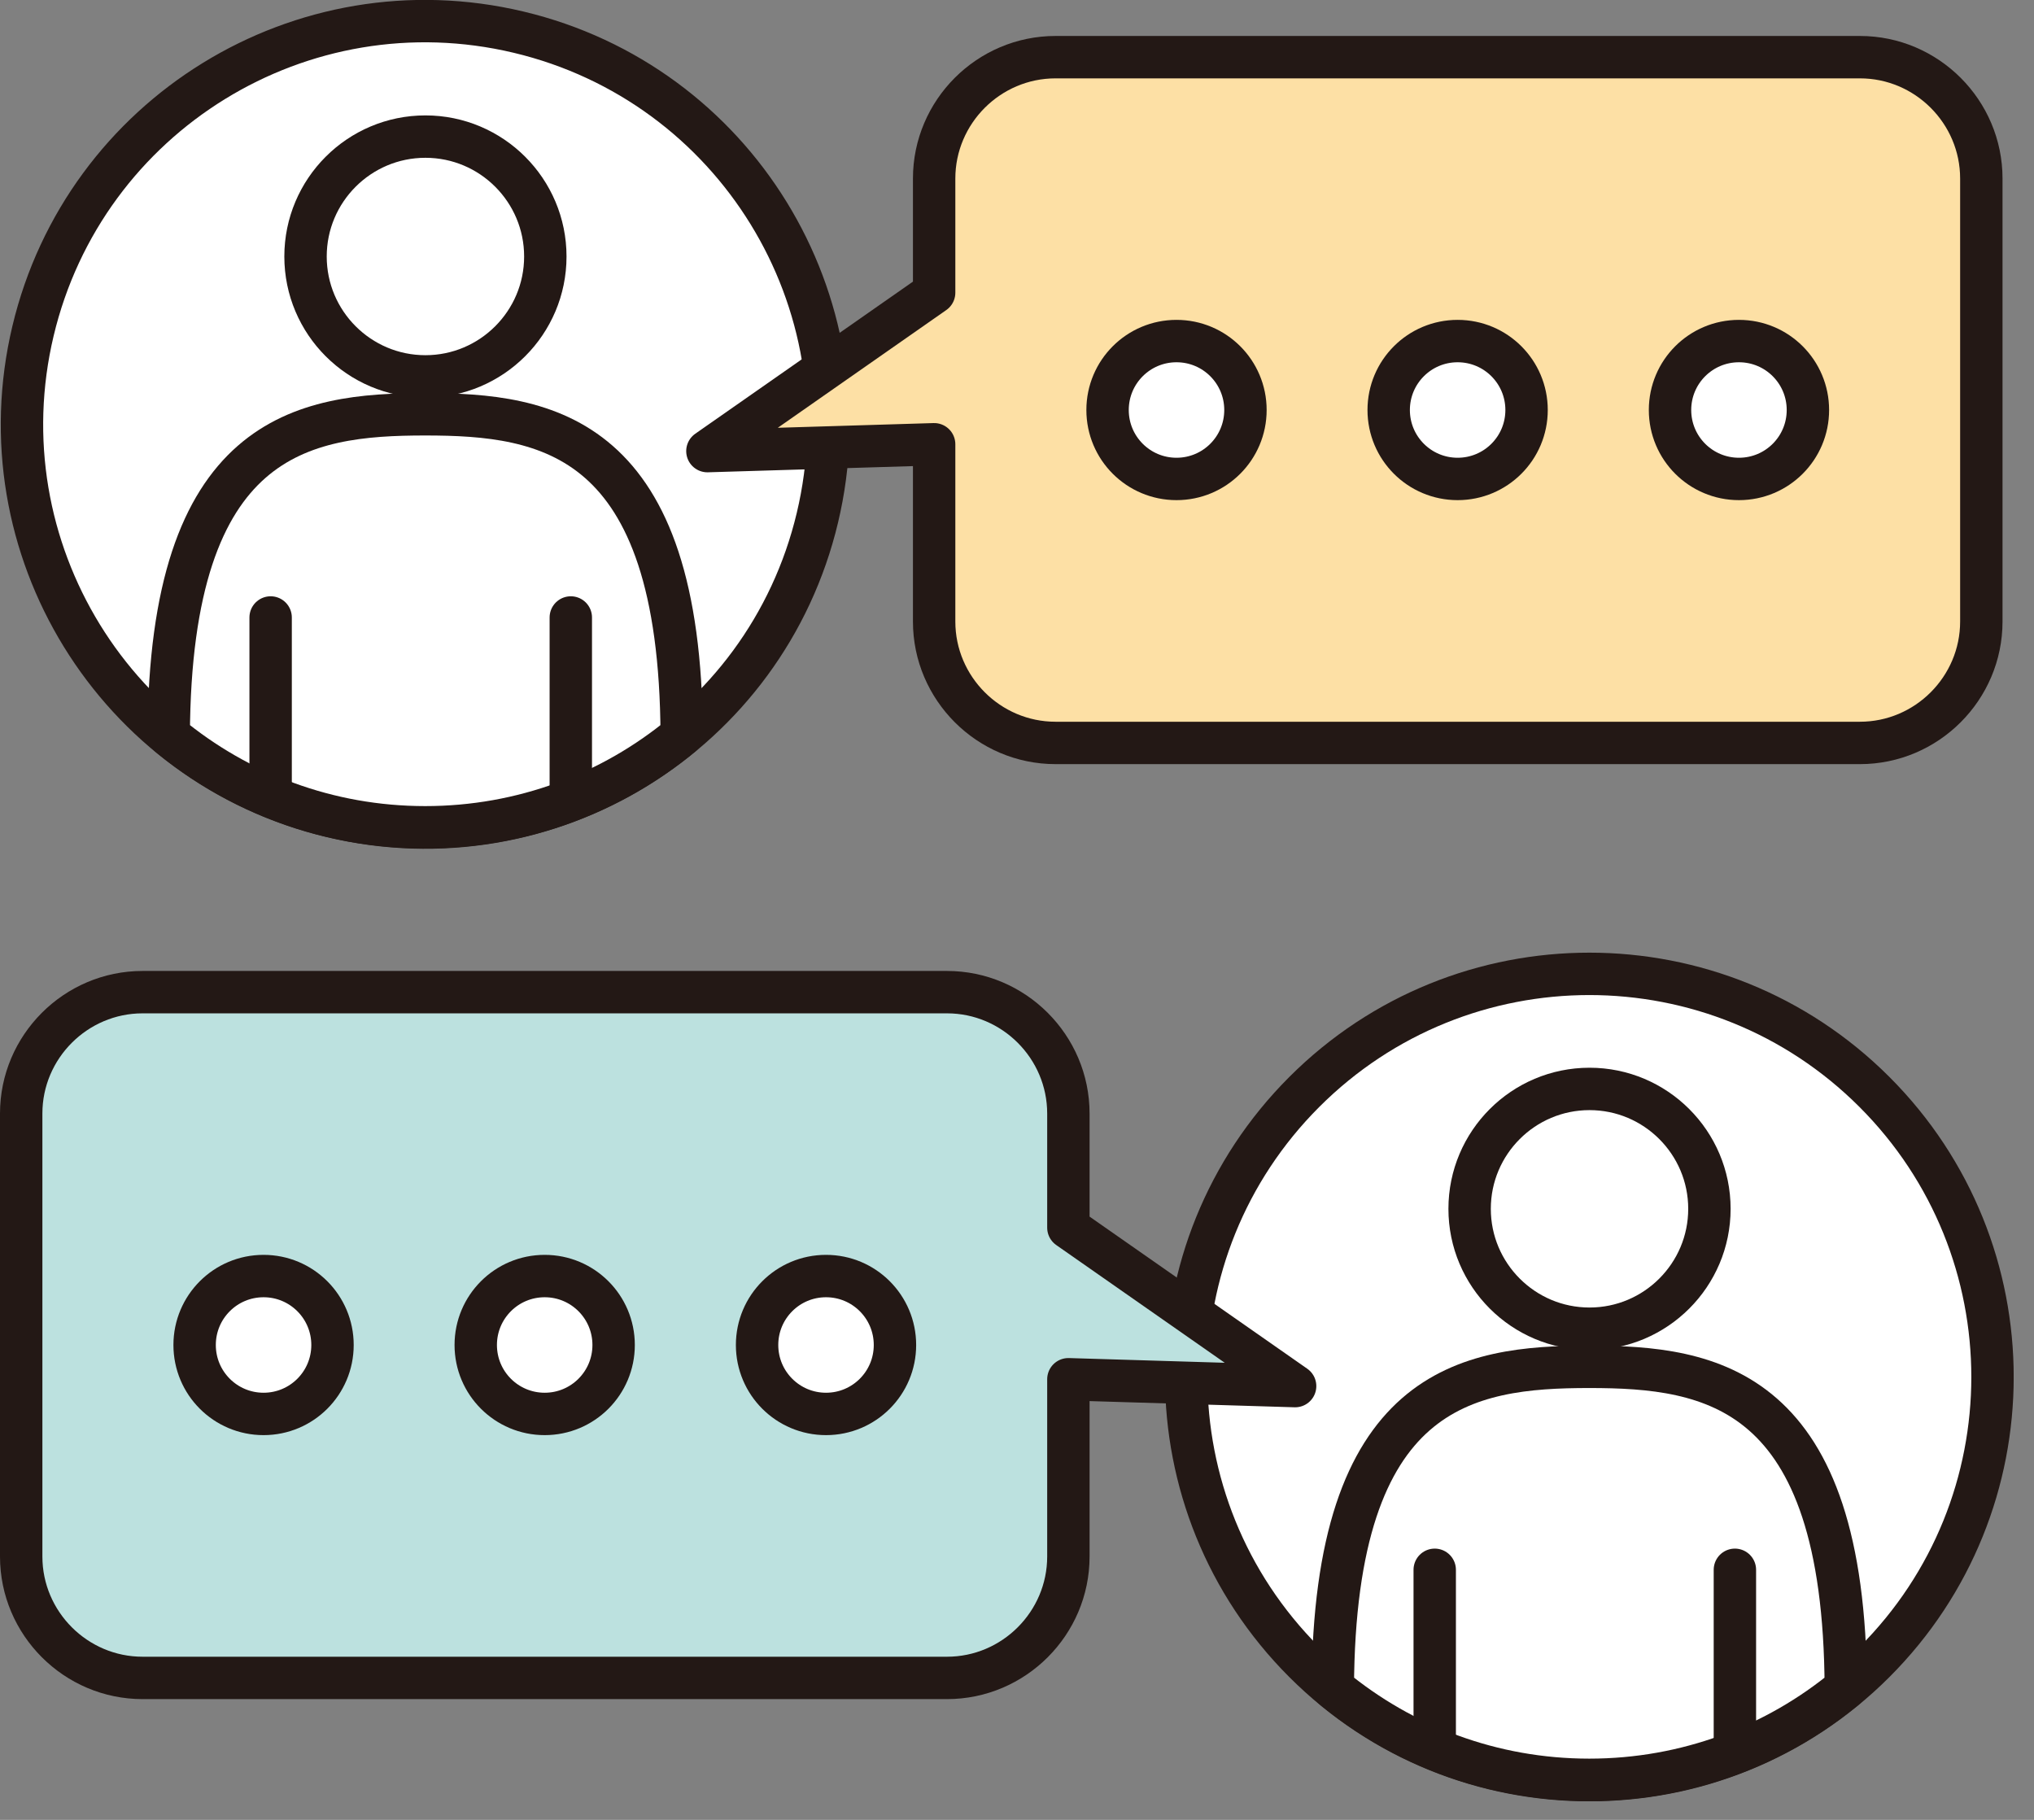 <svg width="95" height="85" viewBox="0 0 95 85" fill="none" xmlns="http://www.w3.org/2000/svg">
<rect x="0" y="0" width="95" height="85" fill="#808080" stroke="none"/>
<g clip-path="url(#clip0_435_81)">
<path d="M87.547 77.63C94.901 70.277 94.901 58.354 87.547 51.001C80.194 43.647 68.271 43.647 60.918 51.001C53.564 58.354 53.564 70.277 60.918 77.63C68.271 84.984 80.194 84.984 87.547 77.63Z" fill="white" stroke="#231815" stroke-width="1.98" stroke-linecap="round" stroke-linejoin="round"/>
<path d="M74.23 63.84C68.52 63.84 62.31 64.77 62.25 78.83C65.51 81.52 69.68 83.13 74.23 83.13C78.78 83.13 82.96 81.52 86.21 78.83C86.15 64.77 79.94 63.84 74.23 63.84Z" fill="white" stroke="#231815" stroke-width="1.98" stroke-linecap="round" stroke-linejoin="round"/>
<path d="M79.84 56.46C79.84 59.55 77.33 62.06 74.24 62.06C71.15 62.06 68.64 59.55 68.64 56.46C68.64 53.37 71.15 50.86 74.24 50.86C77.33 50.86 79.84 53.37 79.84 56.46Z" fill="white" stroke="#231815" stroke-width="1.98" stroke-linecap="round" stroke-linejoin="round"/>
<path d="M67.01 73.32V81.6" stroke="#231815" stroke-width="1.98" stroke-linecap="round" stroke-linejoin="round"/>
<path d="M81.03 73.32V81.6" stroke="#231815" stroke-width="1.98" stroke-linecap="round" stroke-linejoin="round"/>
<path d="M38.178 24.18C40.587 14.063 34.338 3.91 24.221 1.502C14.104 -0.907 3.951 5.342 1.542 15.459C-0.866 25.576 5.383 35.73 15.5 38.138C25.617 40.546 35.77 34.297 38.178 24.18Z" fill="white" stroke="#231815" stroke-width="1.98" stroke-linecap="round" stroke-linejoin="round"/>
<path d="M19.86 19.35C14.15 19.35 7.94 20.28 7.88 34.34C11.14 37.03 15.31 38.64 19.86 38.64C24.41 38.64 28.59 37.03 31.84 34.34C31.78 20.28 25.57 19.35 19.86 19.35Z" fill="white" stroke="#231815" stroke-width="1.98" stroke-linecap="round" stroke-linejoin="round"/>
<path d="M25.47 11.98C25.47 15.07 22.96 17.58 19.87 17.58C16.78 17.58 14.27 15.07 14.27 11.98C14.27 8.89 16.78 6.38 19.87 6.38C22.96 6.38 25.47 8.89 25.47 11.98Z" fill="white" stroke="#231815" stroke-width="1.98" stroke-linecap="round" stroke-linejoin="round"/>
<path d="M12.64 28.84V37.12" stroke="#231815" stroke-width="1.98" stroke-linecap="round" stroke-linejoin="round"/>
<path d="M26.66 28.84V37.12" stroke="#231815" stroke-width="1.98" stroke-linecap="round" stroke-linejoin="round"/>
<path d="M86.87 2.67H49.3C46.18 2.67 43.63 5.22 43.63 8.34V13.67L33.04 21.07L43.63 20.75V29.03C43.63 32.15 46.18 34.7 49.3 34.7H86.87C89.99 34.7 92.54 32.15 92.54 29.03V8.34C92.54 5.22 89.99 2.67 86.87 2.67Z" fill="#FDE0A5"/>
<path d="M86.87 2.67H49.3C46.18 2.67 43.63 5.22 43.63 8.34V13.67L33.04 21.07L43.63 20.75V29.03C43.63 32.15 46.18 34.7 49.3 34.7H86.87C89.99 34.7 92.54 32.15 92.54 29.03V8.34C92.54 5.22 89.99 2.67 86.87 2.67Z" stroke="#231815" stroke-width="1.98" stroke-linecap="round" stroke-linejoin="round"/>
<path d="M58.17 19.15C58.17 20.93 56.73 22.37 54.95 22.37C53.17 22.37 51.73 20.93 51.73 19.15C51.73 17.37 53.17 15.93 54.95 15.93C56.73 15.93 58.17 17.37 58.17 19.15Z" fill="white" stroke="#231815" stroke-width="1.98" stroke-linecap="round" stroke-linejoin="round"/>
<path d="M71.3 19.15C71.3 20.93 69.86 22.37 68.08 22.37C66.3 22.37 64.86 20.93 64.86 19.15C64.86 17.37 66.3 15.93 68.08 15.93C69.86 15.93 71.3 17.37 71.3 19.15Z" fill="white" stroke="#231815" stroke-width="1.98" stroke-linecap="round" stroke-linejoin="round"/>
<path d="M84.44 19.15C84.44 20.93 83 22.37 81.22 22.37C79.44 22.37 78 20.93 78 19.15C78 17.37 79.44 15.93 81.22 15.93C83 15.93 84.44 17.37 84.44 19.15Z" fill="white" stroke="#231815" stroke-width="1.98" stroke-linecap="round" stroke-linejoin="round"/>
<path d="M60.49 64.74L49.9 57.34V52.01C49.9 48.89 47.35 46.34 44.23 46.34H6.66C3.54 46.34 0.99 48.89 0.99 52.01V72.7C0.99 75.82 3.54 78.37 6.66 78.37H44.23C47.35 78.37 49.9 75.82 49.9 72.7V64.42L60.49 64.74Z" fill="#BCE1DF"/>
<path d="M60.49 64.74L49.9 57.34V52.01C49.9 48.89 47.35 46.34 44.23 46.34H6.66C3.54 46.34 0.99 48.89 0.99 52.01V72.7C0.99 75.82 3.54 78.37 6.66 78.37H44.23C47.35 78.37 49.9 75.82 49.9 72.7V64.42L60.49 64.74Z" stroke="#231815" stroke-width="1.98" stroke-linecap="round" stroke-linejoin="round"/>
<path d="M35.36 62.82C35.36 64.6 36.8 66.04 38.58 66.04C40.36 66.04 41.8 64.6 41.8 62.82C41.8 61.04 40.36 59.6 38.58 59.6C36.8 59.6 35.36 61.04 35.36 62.82Z" fill="white" stroke="#231815" stroke-width="1.98" stroke-linecap="round" stroke-linejoin="round"/>
<path d="M22.22 62.82C22.22 64.6 23.66 66.04 25.44 66.04C27.22 66.04 28.66 64.6 28.66 62.82C28.66 61.04 27.22 59.6 25.44 59.6C23.66 59.6 22.22 61.04 22.22 62.82Z" fill="white" stroke="#231815" stroke-width="1.98" stroke-linecap="round" stroke-linejoin="round"/>
<path d="M9.09 62.82C9.09 64.6 10.53 66.04 12.31 66.04C14.09 66.04 15.53 64.6 15.53 62.82C15.53 61.04 14.09 59.6 12.31 59.6C10.53 59.6 9.09 61.04 9.09 62.82Z" fill="white" stroke="#231815" stroke-width="1.98" stroke-linecap="round" stroke-linejoin="round"/>
</g>
<defs>
<clipPath id="clip0_435_81">
<rect width="94.05" height="84.13" fill="white"/>
</clipPath>
</defs>
</svg>

